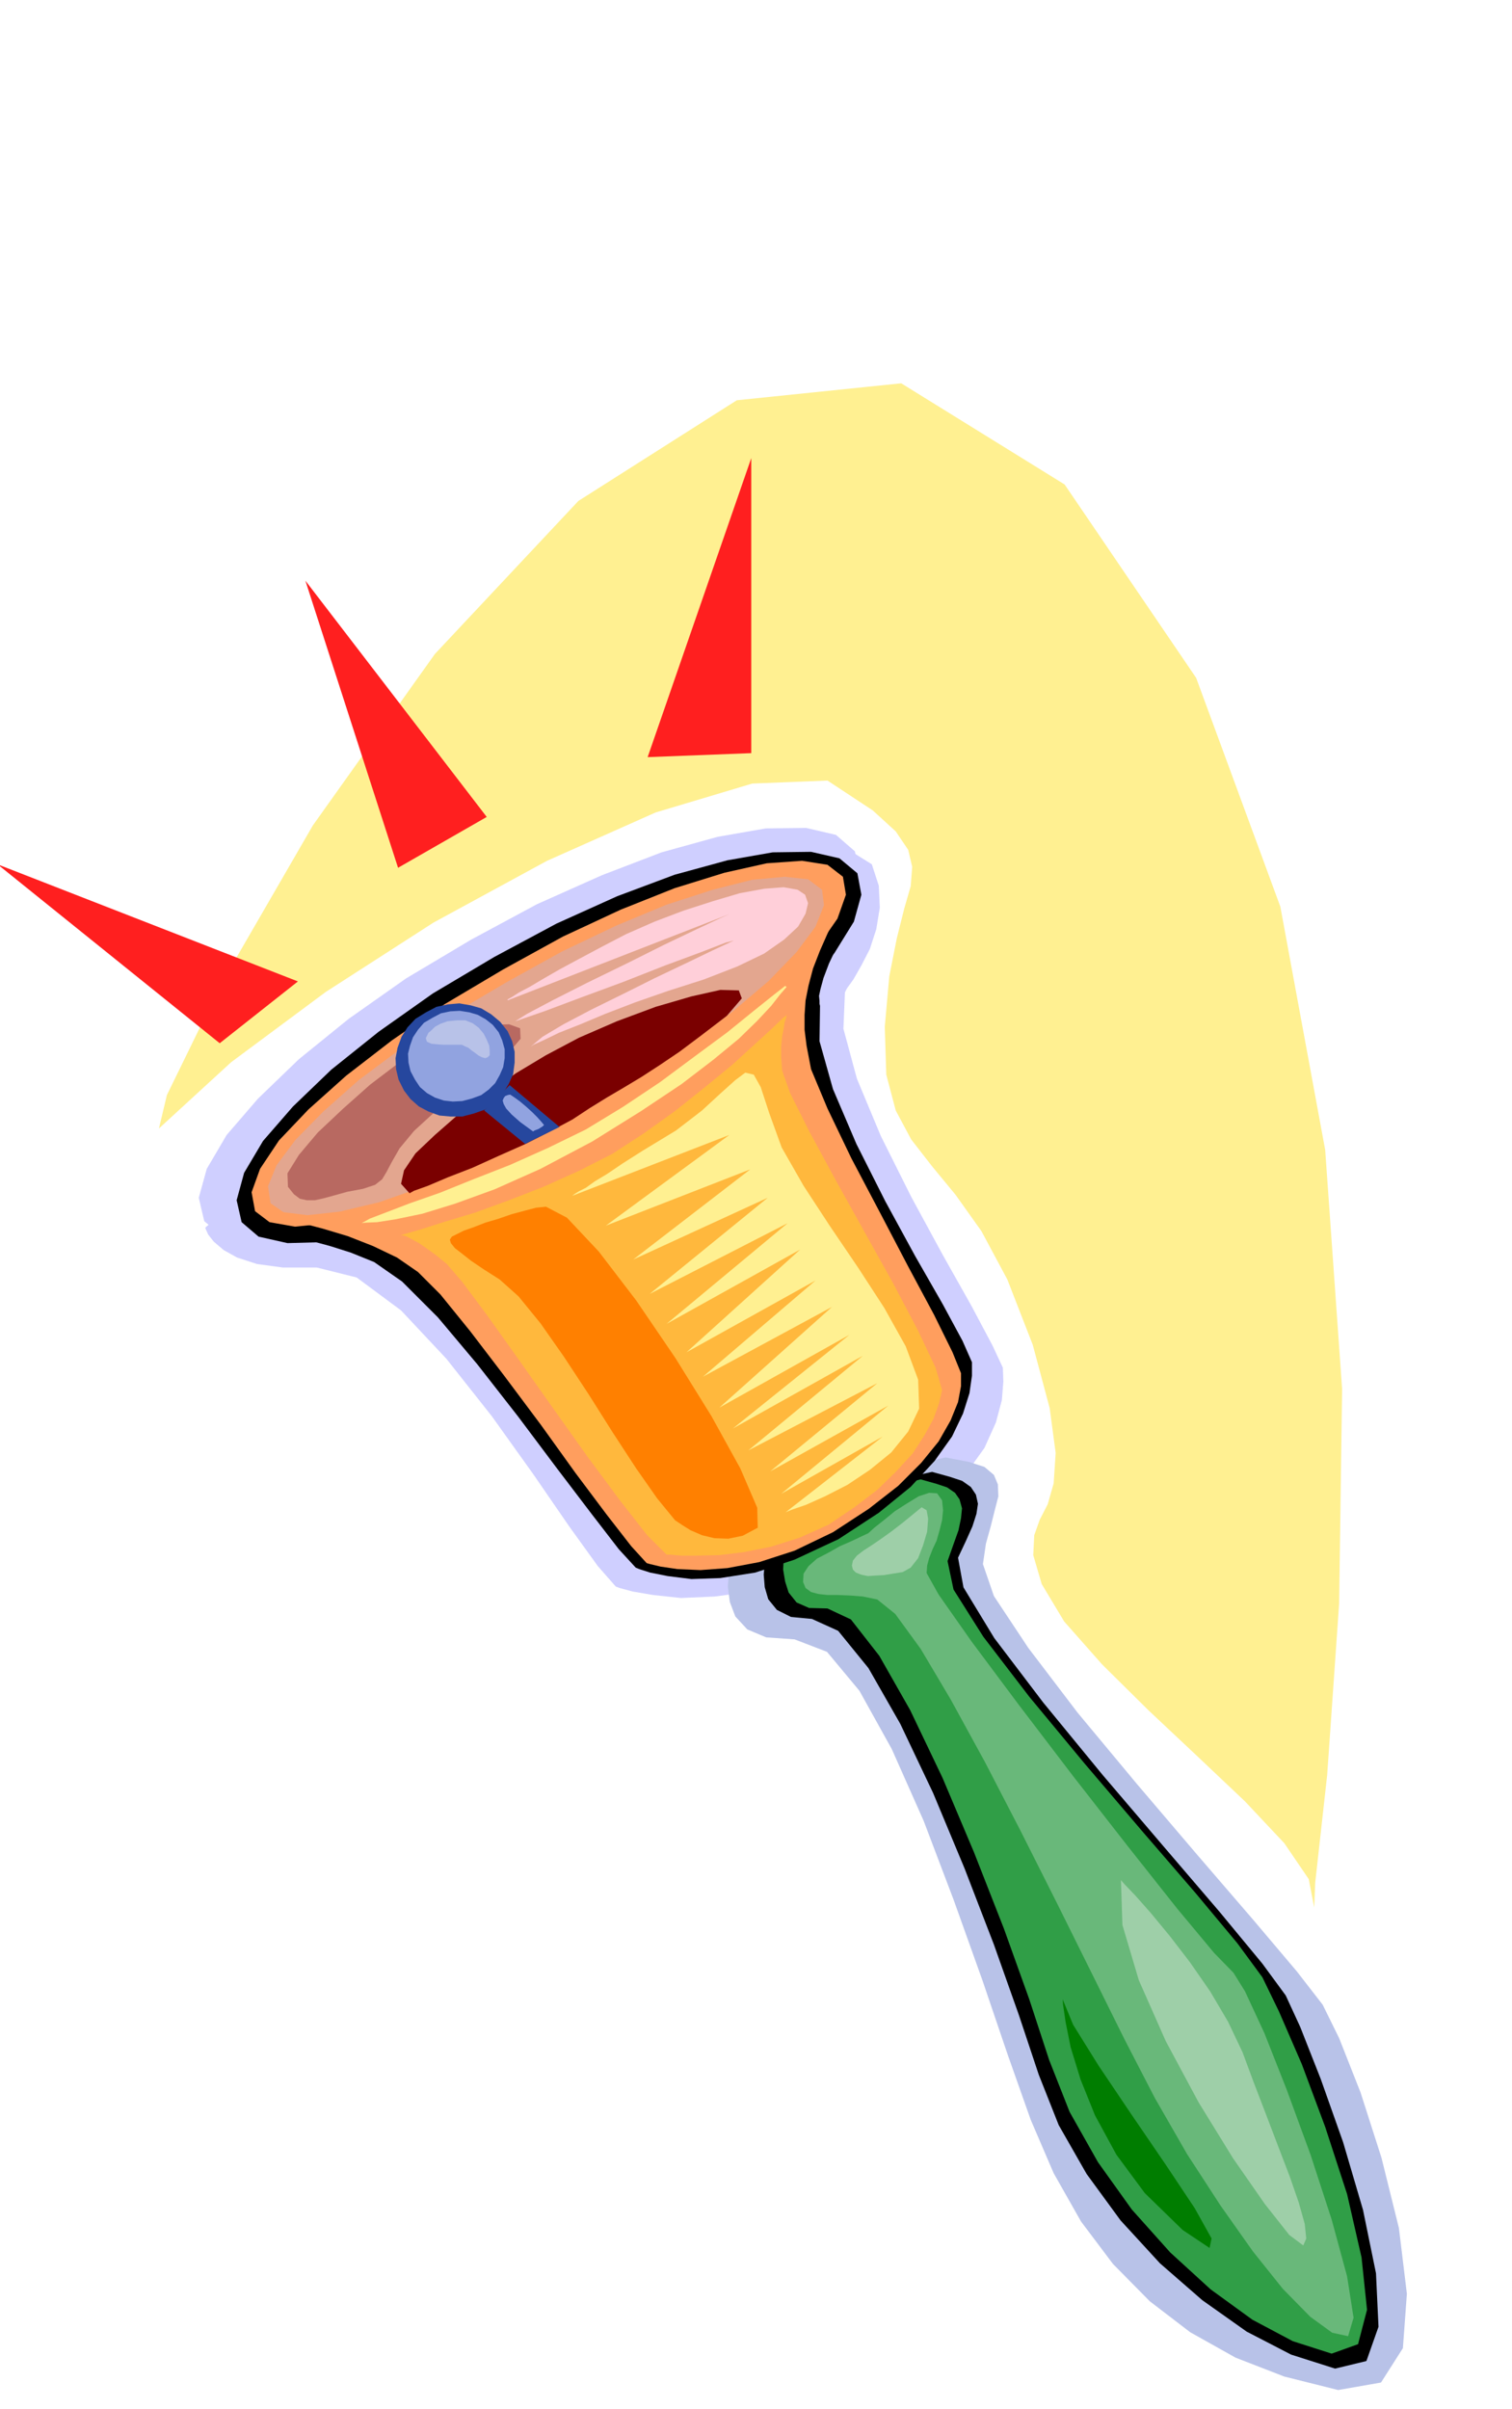 <svg xmlns="http://www.w3.org/2000/svg" fill-rule="evenodd" height="780.99" preserveAspectRatio="none" stroke-linecap="round" viewBox="0 0 3035 4833" width="490.455"><style>.brush1{fill:#cfcfff}.pen1{stroke:none}.brush2{fill:#b8c2e8}.brush3{fill:#000}.pen3{stroke:none}.brush5{fill:#ff9e5e}.brush8{fill:#fff091}.brush13{fill:#26479e}.brush14{fill:#91a3e0}</style><path class="pen1 brush1" d="m1180 2270 127-79 116-81 101-81 83-78 61-74 41-67 17-57-10-45-38-33-60-14-81 1-97 17-112 31-120 46-130 58-132 71-131 78-115 81-100 81-82 79-63 73-40 68-16 58 11 47 36 30 60 14 79-2 98-17 111-32 122-45 129-58 135-70z"/><path class="pen1 brush1" d="m412 2463 1 3 5 11 11 14 20 17 27 15 40 13 52 7h68l80 20 89 66 91 97 91 115 83 116 73 106 57 79 36 41 8 3 26 7 41 7 56 6 68-3 82-11 93-25 104-42 96-55 74-55 54-57 38-53 23-51 12-45 3-37-1-28-21-45-42-79-58-103-63-116-61-122-48-115-27-100 3-73 4-8 13-18 16-28 17-33 13-40 7-43-2-44-14-43-93-58-168 41-217 110-237 155-233 167-199 156-139 113-52 45z"/><path class="pen1 brush2" d="m1468 3130-2 7-3 19-2 27 4 31 11 29 24 26 38 16 57 4 65 25 65 78 65 117 64 144 60 158 58 162 51 150 46 130 46 107 55 97 64 85 74 75 81 62 91 51 98 38 108 27 86-15 44-69 8-109-16-132-35-141-42-131-43-109-33-67-52-67-88-104-112-130-121-142-119-143-99-130-69-104-22-64 6-41 10-36 8-32 7-27-1-24-8-19-19-16-31-10-47-9-65 15-76 32-79 41-77 42-64 39-47 27-22 10z"/><path class="brush3" style="stroke:#000;stroke-width:2;stroke-linejoin:round" d="m1541 3116-2 5-3 16-2 22 2 25 7 24 17 21 28 14 42 4 53 24 61 75 64 112 66 139 63 151 59 153 50 141 40 120 40 101 56 98 68 93 79 86 85 74 89 63 89 46 88 28 62-15 24-68-5-107-26-127-40-136-45-127-41-104-29-63-47-64-86-104-113-132-122-143-119-145-98-129-62-102-11-60 16-34 13-29 8-25 3-20-4-18-10-15-17-12-24-8-36-10-50 11-59 24-60 33-59 34-50 31-36 21-16 8z"/><path class="pen3" style="fill:#309e47" d="m1577 3107-2 5-2 16-1 21 4 24 7 22 16 20 25 11 37 1 47 22 57 73 62 109 65 136 63 149 60 153 51 142 40 122 41 104 57 101 68 95 77 86 81 74 84 61 81 43 78 25 53-19 18-69-11-105-29-127-44-135-47-126-46-106-33-68-50-68-85-102-107-124-115-135-111-134-92-120-60-95-12-57 12-34 10-28 5-24 2-20-5-18-9-13-16-11-21-7-32-9-41 10-49 20-49 29-48 29-41 26-30 18-13 7z"/><path class="pen3 brush3" d="m1214 2284 120-75 109-76 94-77 79-73 59-71 39-63 15-54-8-43-36-30-57-13-77 1-91 16-106 29-115 43-122 55-125 67-123 73-109 77-95 76-77 74-60 69-38 64-15 55 10 44 34 29 58 13 75-2 92-15 104-30 116-42 122-55 128-66z"/><path class="pen3 brush3" d="M536 2476h15l18 2 26 5 31 7 37 10 41 13 47 19 56 39 72 72 79 94 82 105 78 104 70 92 54 70 34 37 7 3 22 7 35 7 48 6 58-2 70-11 79-26 88-41 81-53 64-52 48-52 35-49 22-46 13-41 5-35v-27l-19-43-40-74-55-96-60-110-58-115-47-110-27-96 1-71-1-4v-6l-1-10 3-14 6-22 11-29 18-38 26-48-24-16-119 52-186 98-221 125-227 131-199 120-142 85-54 34z"/><path class="pen3 brush5" d="m1194 2244 116-71 105-71 92-71 77-68 58-64 39-56 17-48-6-36-31-24-51-8-71 5-85 19-100 31-108 43-116 54-120 66-118 70-105 72-92 71-76 68-59 62-38 57-17 47 7 38 29 22 51 9 70-7 86-18 98-32 110-42 116-55 122-63z"/><path class="pen3 brush5" d="m531 2439 9 1 25 5 37 8 46 12 50 15 51 20 48 23 42 29 45 45 60 74 68 89 74 99 69 96 63 84 49 63 31 34 7 2 21 5 34 5 46 2 54-4 64-12 71-23 77-37 72-47 59-46 46-46 35-43 24-42 15-37 6-32v-26l-17-42-37-75-52-97-56-107-58-110-48-100-33-79-9-47-4-32v-30l2-29 6-30 9-34 14-36 19-43 25-48-27-13-120 53-185 98-217 123-223 129-195 116-140 84-52 33z"/><path class="pen3" style="fill:#e3a68f" d="m1176 2228 108-67 99-66 87-65 73-62 56-58 38-51 17-43-4-31-28-21-47-5-65 6-79 20-93 30-101 42-109 52-112 62-110 65-99 66-87 65-71 63-56 57-38 51-17 42 5 34 26 18 48 6 64-7 80-19 91-32 101-41 109-51 114-60z"/><path class="pen3" style="fill:#ffb83d" d="M1338 3119h7l22 2h33l44-1 49-6 55-11 57-18 58-26 52-35 46-35 38-37 33-36 24-37 18-33 11-31 6-26-13-45-35-74-50-95-58-104-59-106-52-96-38-76-16-45-2-27v-22l2-20 3-15 2-13 3-9 1-6 2-1-9 7-23 22-35 32-45 41-55 45-59 47-63 45-63 41-67 34-71 32-72 28-66 24-60 18-47 15-31 9-11 3h1l5 1 7 2 11 6 13 7 16 11 18 13 22 18 31 36 50 67 62 87 70 99 69 97 66 89 54 69 39 39z"/><path class="pen3 brush8" d="m726 2454 7-1 24-1 38-6 53-11 65-20 80-29 92-41 104-55 98-61 81-54 64-49 51-42 37-36 28-30 18-23 13-15-3-2-23 18-40 32-53 43-65 48-70 52-75 50-74 45-76 37-76 34-74 29-67 27-60 21-47 18-34 13-16 9z"/><path class="pen3" style="fill:#ff8000" d="m1355 3050 3 2 12 8 16 10 23 10 25 6 28 1 29-6 30-16-1-40-34-79-58-105-72-116-79-116-75-98-64-68-42-22-20 2-23 6-26 7-26 9-27 8-23 9-20 7-14 7-10 5-4 6 2 7 8 10 13 10 19 15 25 17 33 21 38 34 44 54 47 67 50 76 48 76 47 72 42 60 36 44z"/><path class="pen3 brush8" d="m1577 3034 12-5 29-10 38-17 45-23 45-30 43-35 34-42 22-46-2-58-25-67-43-77-52-80-57-84-53-81-44-77-25-69-17-52-14-25-17-4-20 15-29 26-38 35-52 40-66 40-41 26-31 21-25 15-18 13-14 7-8 5-4 3-1 1 315-122-248 182 290-113-235 181 270-124-237 193 277-142-243 202 268-149-228 206 259-144-226 193 259-140-226 202 261-146-234 188 261-146-230 190 259-135-215 177 237-132-215 177 204-115-195 152z"/><path class="pen3" style="fill:#ffcfd9" d="m1065 2100 6-4 20-9 31-15 43-17 50-21 60-23 66-23 72-23 67-26 54-26 40-28 28-26 15-26 5-21-6-17-15-10-28-5-39 3-49 9-54 16-59 19-58 22-57 25-50 26-45 24-39 21-33 19-27 16-21 11-14 9-9 5v2l445-173-18 8-47 22-67 32-76 38-78 38-69 35-51 27-24 15 12-4 49-17 72-27 84-31 84-33 73-27 49-19 16-4-43 20-54 26-63 30-64 32-63 31-55 29-42 25-24 20z"/><path class="pen3" style="fill:#b86961" d="m578 2381 12 15 12 9 14 3h16l18-4 22-6 25-7 32-6 24-8 14-11 9-15 10-19 16-28 29-35 48-44 73-54 64-53 29-34-1-21-22-8-36 1-41 7-38 12-26 14-36 15-48 31-54 41-54 48-51 48-38 45-23 37 1 27z"/><path class="pen3" style="fill:#7a0000" d="m822 2394 9-5 28-10 40-17 49-19 53-24 54-24 51-26 43-23 35-23 34-21 34-20 35-21 37-24 40-27 44-33 51-39 30-35-6-16-37-1-58 13-72 21-78 29-76 33-66 35-60 36-59 41-56 41-48 42-39 37-23 34-6 27 17 19z"/><path class="pen3 brush13" d="m972 2228 82 67 69-34-100-84-51 51z"/><path class="pen3 brush13" d="m974 2226 19-15 16-17 12-19 9-20 3-23v-22l-5-21-9-20-15-19-18-15-20-12-21-6-23-4-23 2-23 5-21 11-21 13-16 17-12 19-8 22-4 21 1 22 5 21 11 22 13 17 17 15 19 10 22 8 22 2h24l23-6 23-8z"/><path class="pen3 brush14" d="m966 2197 15-11 13-13 9-16 7-16 3-18v-18l-5-18-7-16-12-15-14-11-16-9-17-5-19-3-19 1-19 4-17 9-17 10-12 14-10 15-6 17-4 16 1 18 4 17 9 17 10 15 14 12 16 9 18 6 18 2 19-1 19-5 19-7z"/><path class="pen3 brush2" d="M855 2084v-2l2-4 3-6 6-5 7-7 11-6 14-5 19-2h17l15 6 12 9 10 12 6 12 5 12 1 10v9l-4 4-5 2-7-2-6-3-8-6-7-5-6-5-5-2-8-4h-37l-14-1-10-1-9-4-2-6z"/><path class="pen3 brush14" d="m1070 2270 3-2 8-3 8-5 3-3-5-6-8-9-11-11-11-10-13-11-11-8-9-6-5 1-5 2-3 4-2 5 2 7 5 9 11 12 17 15 26 19z"/><path class="pen3" style="fill:#69b87a" d="m1743 3076 12-11 19-15 22-18 25-16 23-14 21-7 16 1 10 14 2 20-2 20-5 20-6 21-8 17-7 18-4 15-1 15 24 43 66 94 94 126 109 143 110 141 99 125 75 90 39 40 23 37 39 84 45 114 48 131 42 129 31 114 13 83-11 37-32-7-44-32-55-56-60-75-65-92-67-103-65-113-61-118-65-131-70-141-73-145-72-139-69-126-60-101-51-70-36-29-29-6-26-2-24-1h-21l-18-2-15-4-11-8-5-12 1-17 10-15 17-15 23-12 23-13 23-10 19-9 15-7z"/><path class="pen3" d="m2250 3772 7 8 22 23 31 35 38 46 40 52 41 59 36 61 29 61 23 62 25 65 24 63 23 60 18 52 12 43 3 29-6 14-28-21-49-62-64-92-69-112-66-123-54-122-33-111-3-90zm-540-631 2-10 8-10 13-10 17-11 19-13 21-15 22-17 22-18 16-13 10 6 3 17-2 26-8 27-10 26-15 19-16 9-19 3-18 3-18 1-15 1-14-3-10-4-6-6-2-8z" style="fill:#9ecfa8"/><path class="pen3" style="fill:#007d00" d="m2133 4011 1 12 5 34 10 50 20 65 29 72 43 79 57 77 76 74 54 36 4-19-34-61-58-87-69-101-66-98-51-82-21-51z"/><path class="pen3 brush8" d="m319 2264 16-67 109-223 184-318 245-344 288-307 318-202 330-34 328 203 264 388 169 459 90 488 34 480-6 430-24 344-24 216-2 50-11-57-49-72-79-84-94-89-100-94-93-92-76-86-45-75-17-58 2-40 11-31 16-31 12-42 4-61-12-90-34-127-51-131-52-97-52-73-47-57-42-54-31-58-19-72-3-96 9-101 15-76 15-60 13-45 3-39-8-34-25-37-46-42-91-60-151 6-194 58-218 97-228 124-216 139-190 141-145 133z"/><path class="pen3" d="m799 1741-186-576 364 474-178 102zm501-222 208-600v592l-208 8zm-859 574L-5 1734l603 235-157 124z" style="fill:#ff1f1f"/></svg>
